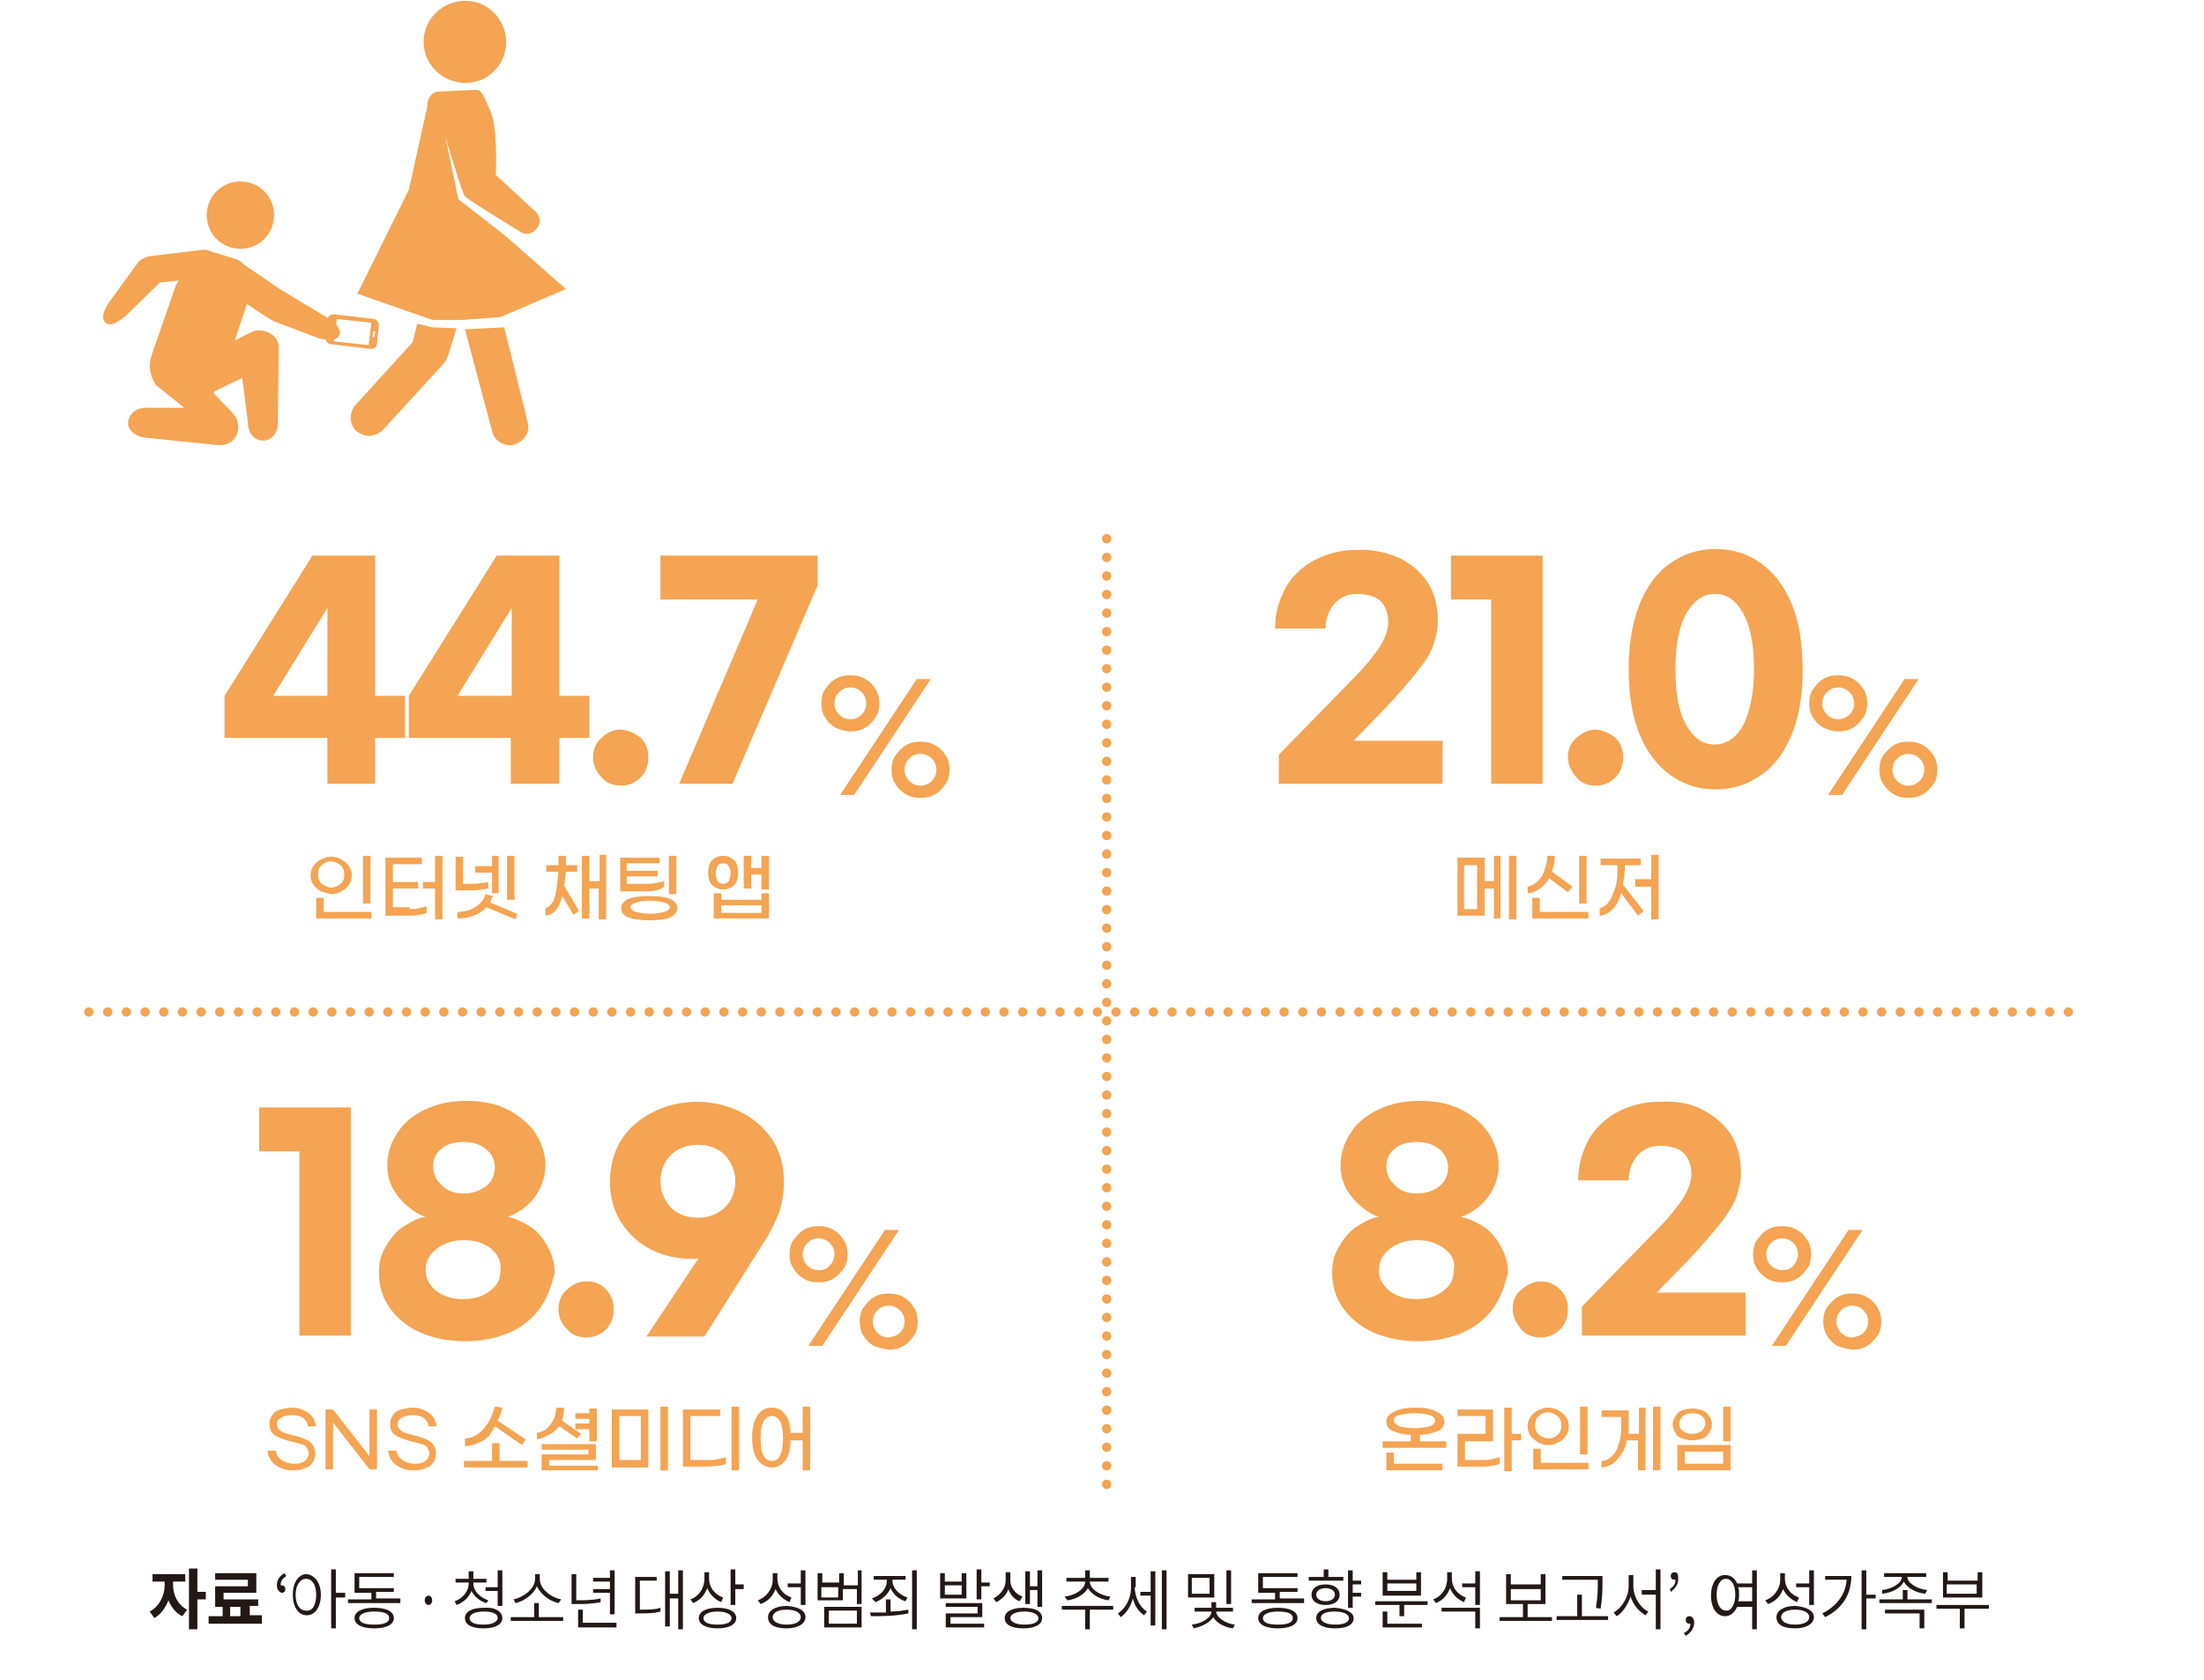 <?xml version="1.0" encoding="utf-8"?>
<!-- Generator: Adobe Illustrator 27.5.0, SVG Export Plug-In . SVG Version: 6.00 Build 0)  -->
<svg version="1.1" id="레이어_1" xmlns="http://www.w3.org/2000/svg" xmlns:xlink="http://www.w3.org/1999/xlink" x="0px"
	 y="0px" width="235.6px" height="179.6px" viewBox="0 0 235.6 179.6" style="enable-background:new 0 0 235.6 179.6;"
	 xml:space="preserve">
<style type="text/css">
	.st0{fill:#231815;}
	.st1{fill:#F4A452;}
	.st2{fill:none;stroke:#F4A452;stroke-linecap:round;stroke-linejoin:round;stroke-dasharray:0,1.982;}
	.st3{fill:none;stroke:#F4A452;stroke-linecap:round;stroke-linejoin:round;}
	.st4{fill:none;stroke:#F4A452;stroke-linecap:round;stroke-linejoin:round;stroke-dasharray:0,1.996;}
	.st5{clip-path:url(#SVGID_00000020399225033794137110000017646115478781331584_);fill:#F4A452;}
</style>
<g>
	<g>
		<path class="st0" d="M18.5,169.5c0,1,0.5,2.1,1.5,2.6l-0.5,0.7c-0.7-0.3-1.2-1-1.5-1.7c-0.3,0.8-0.8,1.5-1.5,1.9l-0.5-0.7
			c1-0.5,1.6-1.7,1.6-2.8v-0.4h-1.3v-0.8h3.5v0.8h-1.3V169.5z M22,171h-0.9v3.2h-0.9v-6.5h0.9v2.5H22V171z"/>
		<path class="st0" d="M28,172.8v0.8h-5.7v-0.8h1.5v-1h-0.8v-2.2h3.5v-0.7h-3.5v-0.7h4.4v2.1h-3.5v0.7h3.7v0.7h-0.9v1H28z
			 M24.6,172.8h1.1v-1h-1.1V172.8z"/>
	</g>
	<g>
		<path class="st0" d="M29.6,169.5c0-0.6,0.3-1,0.8-1.3l0.2,0.3c-0.4,0.3-0.6,0.5-0.6,1c0,0,0,0,0.1,0c0.2,0,0.4,0.1,0.4,0.4
			s-0.2,0.4-0.4,0.4C29.8,170.2,29.6,169.9,29.6,169.5z"/>
		<path class="st0" d="M34.3,170.5c0,1.3-0.6,2.2-1.5,2.2c-0.9,0-1.5-0.9-1.5-2.2c0-1.3,0.6-2.2,1.5-2.2
			C33.6,168.4,34.3,169.2,34.3,170.5z M33.8,170.5c0-1-0.4-1.7-1.1-1.7c-0.6,0-1.1,0.7-1.1,1.7c0,1,0.4,1.7,1.1,1.7
			C33.4,172.3,33.8,171.6,33.8,170.5z M36.9,170.8h-1v3.3h-0.5v-6.3h0.5v2.5h1V170.8z"/>
		<path class="st0" d="M42.8,171v0.4h-5.6V171h2.5v-0.7h-1.8v-2.1h4.2v0.4h-3.7v1.2h3.7v0.4h-1.9v0.7H42.8z M42.1,173
			c0,0.7-0.8,1.1-2.1,1.1s-2.1-0.4-2.1-1.1c0-0.7,0.8-1.1,2.1-1.1S42.1,172.3,42.1,173z M41.6,173c0-0.5-0.6-0.7-1.6-0.7
			c-1,0-1.6,0.3-1.6,0.7c0,0.5,0.6,0.7,1.6,0.7C41,173.7,41.6,173.5,41.6,173z"/>
		<path class="st0" d="M45.4,171.1c0-0.3,0.2-0.5,0.4-0.5s0.4,0.2,0.4,0.5c0,0.3-0.2,0.5-0.4,0.5S45.4,171.4,45.4,171.1z"/>
		<path class="st0" d="M52,171.4c-0.7-0.2-1.3-0.7-1.6-1.3c-0.3,0.7-0.8,1.2-1.6,1.5l-0.2-0.4c0.9-0.3,1.5-1.1,1.5-1.9v-0.1h-1.4
			v-0.4h1.4v-0.8h0.5v0.8h1.4v0.4h-1.4v0.1c0,0.8,0.7,1.5,1.6,1.8L52,171.4z M53.7,173c0,0.7-0.8,1.1-2,1.1c-1.3,0-2-0.4-2-1.1
			s0.8-1.1,2-1.1C52.9,171.8,53.7,172.3,53.7,173z M53.2,173c0-0.5-0.6-0.7-1.5-0.7c-0.9,0-1.5,0.3-1.5,0.7c0,0.5,0.6,0.7,1.5,0.7
			C52.6,173.7,53.2,173.4,53.2,173z M53.2,169.7v-1.8h0.5v3.8h-0.5v-1.6h-1.3v-0.4H53.2z"/>
		<path class="st0" d="M60.2,172.9v0.4h-5.6v-0.4h2.5v-1.5h0.5v1.5H60.2z M59.7,171.4c-0.9-0.2-1.9-0.9-2.3-1.8
			c-0.4,0.9-1.4,1.6-2.3,1.8l-0.2-0.4c1-0.2,2.3-1.1,2.3-2.2v-0.5h0.5v0.5c0,1.1,1.2,2,2.3,2.2L59.7,171.4z"/>
		<path class="st0" d="M64.2,171.3c-1,0.2-1.8,0.2-2.7,0.2h-0.4v-3.2h0.5v2.8c0.9,0,1.7,0,2.6-0.2L64.2,171.3z M65.9,173.6v0.4h-4.1
			v-1.9h0.5v1.4H65.9z M65.2,170.3h-1.8v-0.4h1.8v-0.8h-1.8v-0.4h1.8v-0.8h0.5v4.7h-0.5V170.3z"/>
		<path class="st0" d="M68.5,172.1c0.9,0,1.5,0,2.1-0.2l0,0.4c-0.7,0.2-1.3,0.2-2.3,0.2h-0.4v-3.9h2.3v0.4h-1.8V172.1z M73,167.9
			v6.3h-0.5v-3.3h-0.9v3h-0.5V168h0.5v2.4h0.9v-2.5H73z"/>
		<path class="st0" d="M77.1,171.3c-0.7-0.3-1.2-0.8-1.5-1.5c-0.3,0.8-0.8,1.3-1.5,1.6l-0.3-0.4c0.9-0.3,1.5-1.2,1.5-2.2v-0.7h0.5
			v0.7c0,0.9,0.6,1.7,1.5,2L77.1,171.3z M78.7,173c0,0.7-0.8,1.1-2,1.1s-2-0.4-2-1.1c0-0.7,0.8-1.1,2-1.1S78.7,172.3,78.7,173z
			 M78.2,173c0-0.4-0.6-0.7-1.5-0.7c-0.9,0-1.5,0.3-1.5,0.7c0,0.5,0.6,0.7,1.5,0.7C77.6,173.7,78.2,173.5,78.2,173z M79.5,169.5v0.4
			h-0.9v1.7h-0.5v-3.8h0.5v1.6H79.5z"/>
		<path class="st0" d="M84.4,171.3c-0.7-0.3-1.2-0.8-1.5-1.4c-0.3,0.8-0.8,1.3-1.6,1.6l-0.3-0.4c0.9-0.3,1.6-1.2,1.6-2.2v-0.7h0.5
			v0.6c0,0.9,0.6,1.7,1.5,2L84.4,171.3z M86.1,172.9c0,0.7-0.8,1.2-2,1.2c-1.3,0-2-0.4-2-1.2c0-0.7,0.8-1.2,2-1.2
			C85.4,171.8,86.1,172.2,86.1,172.9z M85.6,172.9c0-0.5-0.6-0.8-1.5-0.8c-0.9,0-1.5,0.3-1.5,0.8c0,0.5,0.6,0.8,1.5,0.8
			C85,173.7,85.6,173.4,85.6,172.9z M85.6,169.7h-1.4v-0.4h1.4v-1.4h0.5v3.7h-0.5V169.7z"/>
		<path class="st0" d="M92.1,167.9v3.6h-0.5v-1.6h-1.5v1.2h-2.7v-2.9h0.5v1h1.8v-1h0.5v1.3h1.5v-1.6H92.1z M89.6,169.7h-1.8v1.1h1.8
			V169.7z M88.1,171.8h4v2.2h-4V171.8z M88.6,173.6h3v-1.4h-3V173.6z"/>
		<path class="st0" d="M95.3,172.3c0.6,0,1.2-0.1,1.8-0.2l0,0.4c-1.4,0.3-2.9,0.3-4,0.3l-0.1-0.4c0.5,0,1.1,0,1.7,0V171h0.5V172.3z
			 M93.2,170.9c0.9-0.3,1.6-1,1.6-1.9v-0.1h-1.4v-0.4h3.4v0.4h-1.4v0.1c0,0.8,0.7,1.5,1.6,1.8l-0.2,0.4c-0.7-0.2-1.3-0.7-1.6-1.4
			c-0.3,0.7-0.9,1.2-1.6,1.5L93.2,170.9z M98,167.9v6.3h-0.5v-6.3H98z"/>
		<path class="st0" d="M103.3,170.9h-2.8v-2.7h0.5v0.9h1.8v-0.9h0.5V170.9z M102.8,169.5h-1.8v1h1.8V169.5z M101.6,173.6h3.6v0.4
			h-4.1v-1.5h3.4v-0.7h-3.4v-0.4h3.9v1.5h-3.4V173.6z M105.8,169.2v0.4h-0.9v1.4h-0.5v-3.2h0.5v1.4H105.8z"/>
		<path class="st0" d="M109,171.2c-0.6-0.2-1-0.7-1.2-1.3c-0.2,0.6-0.7,1.1-1.3,1.4l-0.3-0.4c0.8-0.4,1.3-1.2,1.3-1.9v-0.9h0.5v0.9
			c0,0.7,0.5,1.4,1.3,1.7L109,171.2z M111.4,173c0,0.7-0.8,1.1-2,1.1c-1.3,0-2-0.4-2-1.1c0-0.7,0.8-1.1,2-1.1
			C110.7,171.9,111.4,172.3,111.4,173z M111,173c0-0.4-0.6-0.7-1.5-0.7s-1.5,0.3-1.5,0.7s0.6,0.7,1.5,0.7S111,173.5,111,173z
			 M110.1,171.5h-0.5V168h0.5v1.6h0.8v-1.7h0.5v3.9h-0.5V170h-0.8V171.5z"/>
		<path class="st0" d="M119,172.1h-2.5v2.1h-0.5v-2.1h-2.5v-0.4h5.5V172.1z M113.8,170.7c1.1-0.1,2.2-0.8,2.2-1.6v0h-2v-0.4h2v-0.8
			h0.5v0.8h2v0.4h-2v0c0,0.8,1.1,1.5,2.2,1.6l-0.2,0.4c-0.9-0.1-1.8-0.6-2.2-1.3c-0.4,0.7-1.3,1.2-2.2,1.3L113.8,170.7z"/>
		<path class="st0" d="M121.3,169.7c0,1,0.5,2.1,1.3,2.6l-0.3,0.4c-0.6-0.4-1-1-1.2-1.8c-0.2,0.8-0.7,1.6-1.3,2l-0.3-0.4
			c0.8-0.5,1.4-1.6,1.4-2.7v-1.2h0.5V169.7z M123,168h0.5v5.8H123v-3.2h-1.1v-0.4h1.1V168z M124.7,167.9v6.3h-0.5v-6.3H124.7z"/>
		<path class="st0" d="M129.8,170.8h-2.8v-2.5h2.8V170.8z M130,172.3c0,0.6,1,1.3,2,1.4l-0.2,0.4c-0.9-0.1-1.8-0.6-2.1-1.2
			c-0.4,0.6-1.2,1-2.1,1.2l-0.2-0.4c1-0.1,2.1-0.7,2.1-1.4v0h-1.8v-0.4h1.8v-0.6h0.5v0.6h1.8v0.4L130,172.3L130,172.3z M129.3,168.7
			h-1.9v1.7h1.9V168.7z M131.6,171.5h-0.5v-3.6h0.5V171.5z"/>
		<path class="st0" d="M139.4,171v0.4h-5.6V171h2.5v-0.7h-1.8v-2.1h4.2v0.4H135v1.2h3.7v0.4h-1.9v0.7H139.4z M138.7,173
			c0,0.7-0.8,1.1-2.1,1.1s-2.1-0.4-2.1-1.1c0-0.7,0.8-1.1,2.1-1.1S138.7,172.3,138.7,173z M138.2,173c0-0.5-0.6-0.7-1.6-0.7
			c-1,0-1.6,0.3-1.6,0.7c0,0.5,0.6,0.7,1.6,0.7C137.6,173.7,138.2,173.5,138.2,173z"/>
		<path class="st0" d="M143.5,169h-3.6v-0.4h1.6v-0.8h0.5v0.8h1.6V169z M141.7,171.6c-0.9,0-1.5-0.4-1.5-1.1s0.6-1.1,1.5-1.1
			s1.5,0.4,1.5,1.1S142.6,171.6,141.7,171.6z M141.7,171.2c0.6,0,1-0.3,1-0.7c0-0.4-0.4-0.7-1-0.7c-0.6,0-1,0.3-1,0.7
			C140.7,170.9,141.1,171.2,141.7,171.2z M144.7,173c0,0.7-0.7,1.1-2,1.1c-1.2,0-2-0.4-2-1.1c0-0.7,0.8-1.1,2-1.1
			C143.9,172,144.7,172.4,144.7,173z M144.2,173c0-0.4-0.6-0.7-1.5-0.7c-0.9,0-1.5,0.2-1.5,0.7c0,0.4,0.6,0.7,1.5,0.7
			C143.6,173.7,144.2,173.5,144.2,173z M144.6,169.4v0.9h0.9v0.4h-0.9v1.2h-0.5v-4h0.5v1.1h0.9v0.4H144.6z"/>
		<path class="st0" d="M152.6,171.2v0.4h-2.5v1.2h-0.5v-1.2h-2.6v-0.4H152.6z M148.3,173.6h3.7v0.4h-4.2v-1.7h0.5V173.6z
			 M151.9,170.6h-4.1v-2.5h0.5v0.8h3.1v-0.8h0.5V170.6z M151.4,169.3h-3.1v0.8h3.1V169.3z"/>
		<path class="st0" d="M156.5,171.3c-0.7-0.3-1.2-0.8-1.5-1.5c-0.3,0.8-0.8,1.3-1.5,1.6l-0.3-0.4c0.9-0.3,1.5-1.2,1.5-2.2v-0.7h0.5
			v0.7c0,0.9,0.6,1.7,1.5,2L156.5,171.3z M154.1,171.9h4.1v2.2h-0.5v-1.8h-3.6V171.9z M158.2,167.9v3.7h-0.5v-1.9h-1.4v-0.4h1.4
			v-1.3H158.2z"/>
		<path class="st0" d="M165.9,172.9v0.4h-5.6v-0.4h2.5v-1.4H161v-3.2h0.5v1.1h3.2v-1.1h0.5v3.2h-1.9v1.4H165.9z M161.5,171.1h3.2
			v-1.2h-3.2V171.1z"/>
		<path class="st0" d="M171.9,172.8v0.4h-5.5v-0.4h2.2v-2.3h0.5v2.3H171.9z M170.7,168.9H167v-0.4h4.3v0.6c0,0.8,0,1.6-0.2,2.9
			l-0.5-0.1c0.2-1.2,0.2-2.1,0.2-2.8V168.9z"/>
		<path class="st0" d="M174.6,169.6c0,1.1,0.7,2.3,1.6,2.7l-0.3,0.4c-0.7-0.4-1.3-1.1-1.6-2c-0.3,0.9-0.9,1.8-1.5,2.1l-0.3-0.4
			c0.9-0.5,1.6-1.7,1.6-2.8v-1.2h0.5V169.6z M177.5,167.9v6.3H177v-3.7h-1.5V170h1.5v-2.2H177.5z"/>
		<path class="st0" d="M178.5,169.9c0.4-0.3,0.6-0.5,0.6-1c0,0,0,0-0.1,0c-0.2,0-0.4-0.1-0.4-0.4c0-0.3,0.2-0.4,0.4-0.4
			c0.3,0,0.4,0.2,0.4,0.7c0,0.6-0.3,1-0.8,1.4L178.5,169.9z"/>
		<path class="st0" d="M180,174.6c0.4-0.2,0.7-0.5,0.7-1c0,0-0.1,0-0.1,0c-0.2,0-0.4-0.1-0.4-0.4c0-0.3,0.2-0.4,0.4-0.4
			c0.3,0,0.5,0.3,0.5,0.7c0,0.6-0.4,1.1-0.9,1.4L180,174.6z"/>
		<path class="st0" d="M187.8,167.9v6.3h-0.5v-2.4h-1.6c-0.3,0.6-0.7,1-1.3,1c-0.9,0-1.5-0.9-1.5-2.2c0-1.3,0.6-2.2,1.5-2.2
			c0.6,0,1,0.3,1.3,0.9h1.6v-1.4H187.8z M185.5,170.5c0-1-0.4-1.7-1-1.7c-0.6,0-1,0.7-1,1.7c0,1,0.4,1.7,1,1.7
			C185,172.3,185.5,171.6,185.5,170.5z M187.3,171.3v-1.6h-1.5c0.1,0.2,0.1,0.5,0.1,0.8c0,0.3,0,0.5-0.1,0.7H187.3z"/>
		<path class="st0" d="M192.1,171.3c-0.7-0.3-1.2-0.8-1.5-1.4c-0.3,0.8-0.8,1.3-1.6,1.6l-0.3-0.4c0.9-0.3,1.6-1.2,1.6-2.2v-0.7h0.5
			v0.6c0,0.9,0.6,1.7,1.5,2L192.1,171.3z M193.9,172.9c0,0.7-0.8,1.2-2,1.2c-1.3,0-2-0.4-2-1.2c0-0.7,0.8-1.2,2-1.2
			C193.1,171.8,193.9,172.2,193.9,172.9z M193.4,172.9c0-0.5-0.6-0.8-1.5-0.8c-0.9,0-1.5,0.3-1.5,0.8c0,0.5,0.6,0.8,1.5,0.8
			C192.8,173.7,193.4,173.4,193.4,172.9z M193.3,169.7H192v-0.4h1.4v-1.4h0.5v3.7h-0.5V169.7z"/>
		<path class="st0" d="M197.9,168.5c0,1.8-0.8,3.4-2.8,4.4l-0.3-0.4c1.6-0.8,2.5-2.1,2.6-3.6h-2.3v-0.4H197.9z M200.5,170.9h-1v3.3
			H199v-6.3h0.5v2.6h1V170.9z"/>
		<path class="st0" d="M206.5,171v0.4h-5.6V171h2.5v-1h0.5v1H206.5z M201.2,170c1-0.1,2.1-0.7,2.1-1.4h-1.9v-0.4h4.5v0.4h-2
			c0,0.7,1.1,1.3,2.1,1.4l-0.2,0.4c-1-0.1-1.9-0.6-2.3-1.3c-0.3,0.7-1.3,1.2-2.3,1.3L201.2,170z M201.5,172.1h4.2v2h-0.5v-1.6h-3.7
			V172.1z"/>
		<path class="st0" d="M212.5,172H210v2.1h-0.5V172H207v-0.4h5.6V172z M211.8,170.8h-4.1v-2.7h0.5v0.9h3.2v-0.9h0.5V170.8z
			 M211.3,169.4h-3.2v1h3.2V169.4z"/>
	</g>
	<g>
		<path class="st1" d="M35,78.9h-11v-4.5l9.4-15h6.7v15h3.2v4.5h-3.2v4.9H35V78.9z M35,74.4V65l-5.8,9.4H35z"/>
		<path class="st1" d="M54.7,78.9h-11v-4.5l9.4-15h6.7v15h3.2v4.5h-3.2v4.9h-5.2V78.9z M54.7,74.4V65l-5.8,9.4H54.7z"/>
		<path class="st1" d="M68.5,78.9c0.6,0.6,0.8,1.3,0.8,2.1c0,0.9-0.3,1.6-0.8,2.1c-0.6,0.6-1.3,0.9-2.1,0.9c-0.9,0-1.6-0.3-2.1-0.9
			c-0.6-0.6-0.9-1.3-0.9-2.1c0-0.9,0.3-1.6,0.9-2.1c0.6-0.6,1.3-0.9,2.1-0.9C67.2,78.1,67.9,78.4,68.5,78.9z"/>
		<path class="st1" d="M87.4,62.6l-9.1,21.2h-5.7L81,64.1H70.6v-4.7h16.8V62.6z"/>
	</g>
	<g>
		<path class="st1" d="M89.3,77.8c-0.5-0.3-0.8-0.6-1.1-1.1c-0.3-0.4-0.4-1-0.4-1.5s0.1-1.1,0.4-1.5c0.3-0.4,0.6-0.8,1.1-1.1
			c0.5-0.3,1-0.4,1.6-0.4c0.6,0,1.1,0.1,1.6,0.4c0.5,0.3,0.8,0.6,1.1,1.1s0.4,1,0.4,1.5s-0.1,1.1-0.4,1.5s-0.6,0.8-1.1,1.1
			c-0.5,0.3-1,0.4-1.6,0.4C90.3,78.2,89.8,78,89.3,77.8z M92.1,76.4c0.3-0.3,0.5-0.7,0.5-1.2s-0.2-0.9-0.5-1.2
			c-0.3-0.3-0.7-0.5-1.2-0.5c-0.5,0-0.9,0.2-1.2,0.5c-0.3,0.3-0.5,0.7-0.5,1.2s0.2,0.9,0.5,1.2c0.3,0.3,0.7,0.5,1.2,0.5
			C91.4,76.9,91.8,76.7,92.1,76.4z M98,72.6h1.5L91.3,85h-1.5L98,72.6z M96.8,84.9c-0.5-0.3-0.8-0.6-1.1-1.1c-0.3-0.4-0.4-1-0.4-1.5
			s0.1-1.1,0.4-1.5c0.3-0.4,0.6-0.8,1.1-1.1c0.5-0.3,1-0.4,1.6-0.4c0.6,0,1.1,0.1,1.6,0.4c0.5,0.3,0.8,0.6,1.1,1.1
			c0.3,0.4,0.4,1,0.4,1.5s-0.1,1.1-0.4,1.5c-0.3,0.4-0.6,0.8-1.1,1.1c-0.5,0.3-1,0.4-1.6,0.4C97.8,85.3,97.3,85.2,96.8,84.9z
			 M99.6,83.5c0.3-0.3,0.5-0.7,0.5-1.2s-0.2-0.9-0.5-1.2c-0.3-0.3-0.7-0.5-1.2-0.5c-0.5,0-0.9,0.2-1.2,0.5c-0.3,0.3-0.5,0.7-0.5,1.2
			s0.2,0.9,0.5,1.2c0.3,0.3,0.7,0.5,1.2,0.5C98.9,84,99.3,83.8,99.6,83.5z"/>
	</g>
	<g>
		<path class="st1" d="M149.7,59.7c1.3,0.7,2.3,1.6,3,2.7c0.7,1.2,1,2.5,1,4c0,0.9-0.2,1.7-0.5,2.6s-0.9,1.8-1.7,2.8
			s-1.9,2.3-3.3,3.8l-3.5,3.6h9.5v4.6h-17.5v-3.1l8-8.2c1.4-1.4,2.3-2.6,2.9-3.5c0.5-0.9,0.8-1.7,0.8-2.5c0-0.9-0.3-1.7-0.8-2.2
			c-0.5-0.5-1.4-0.8-2.5-0.8c-1.1,0-1.9,0.4-2.5,1.1c-0.6,0.7-0.9,1.6-0.9,2.6h-5.4c0-1.6,0.4-3,1.1-4.3s1.8-2.3,3.1-3
			c1.3-0.7,2.8-1.1,4.5-1.1C146.8,58.7,148.3,59.1,149.7,59.7z"/>
		<path class="st1" d="M164.8,83.8h-5.4V64.1h-4.3v-4.7h9.8V83.8z"/>
		<path class="st1" d="M172.7,78.9c0.6,0.6,0.8,1.3,0.8,2.1c0,0.9-0.3,1.6-0.8,2.1c-0.6,0.6-1.3,0.9-2.1,0.9c-0.9,0-1.6-0.3-2.1-0.9
			s-0.9-1.3-0.9-2.1c0-0.9,0.3-1.6,0.9-2.1s1.3-0.9,2.1-0.9C171.4,78.1,172.1,78.4,172.7,78.9z"/>
		<path class="st1" d="M188.2,60.2c1.4,1,2.5,2.4,3.3,4.3c0.8,1.9,1.2,4.3,1.2,7.1c0,2.8-0.4,5.1-1.2,7s-1.9,3.4-3.3,4.3
			c-1.4,1-3,1.5-4.8,1.5s-3.4-0.5-4.8-1.5s-2.5-2.4-3.3-4.3s-1.2-4.3-1.2-7c0-2.8,0.4-5.1,1.2-7.1c0.8-1.9,1.9-3.4,3.3-4.3
			c1.4-1,3-1.5,4.8-1.5S186.8,59.2,188.2,60.2z M180.3,65.5c-0.8,1.4-1.2,3.4-1.2,6.1c0,2.7,0.4,4.7,1.2,6c0.8,1.4,1.8,2,3,2
			s2.3-0.7,3-2s1.2-3.4,1.2-6c0-2.7-0.4-4.7-1.2-6.1s-1.8-2-3-2S181.1,64.2,180.3,65.5z"/>
	</g>
	<g>
		<path class="st1" d="M194.9,77.8c-0.5-0.3-0.8-0.6-1.1-1.1c-0.3-0.4-0.4-1-0.4-1.5s0.1-1.1,0.4-1.5c0.3-0.4,0.6-0.8,1.1-1.1
			c0.5-0.3,1-0.4,1.6-0.4s1.1,0.1,1.6,0.4c0.5,0.3,0.8,0.6,1.1,1.1c0.3,0.4,0.4,1,0.4,1.5s-0.1,1.1-0.4,1.5
			c-0.3,0.4-0.6,0.8-1.1,1.1c-0.5,0.3-1,0.4-1.6,0.4S195.4,78,194.9,77.8z M197.7,76.4c0.3-0.3,0.5-0.7,0.5-1.2s-0.2-0.9-0.5-1.2
			c-0.3-0.3-0.7-0.5-1.2-0.5s-0.9,0.2-1.2,0.5c-0.3,0.3-0.5,0.7-0.5,1.2s0.2,0.9,0.5,1.2c0.3,0.3,0.7,0.5,1.2,0.5
			S197.4,76.7,197.7,76.4z M203.6,72.6h1.5L196.9,85h-1.5L203.6,72.6z M202.4,84.9c-0.5-0.3-0.8-0.6-1.1-1.1c-0.3-0.4-0.4-1-0.4-1.5
			s0.1-1.1,0.4-1.5c0.3-0.4,0.6-0.8,1.1-1.1c0.5-0.3,1-0.4,1.6-0.4c0.6,0,1.1,0.1,1.6,0.4c0.5,0.3,0.8,0.6,1.1,1.1s0.4,1,0.4,1.5
			s-0.1,1.1-0.4,1.5s-0.6,0.8-1.1,1.1c-0.5,0.3-1,0.4-1.6,0.4C203.4,85.3,202.9,85.2,202.4,84.9z M205.2,83.5
			c0.3-0.3,0.5-0.7,0.5-1.2s-0.2-0.9-0.5-1.2c-0.3-0.3-0.7-0.5-1.2-0.5c-0.5,0-0.9,0.2-1.2,0.5c-0.3,0.3-0.5,0.7-0.5,1.2
			s0.2,0.9,0.5,1.2c0.3,0.3,0.7,0.5,1.2,0.5C204.5,84,204.9,83.8,205.2,83.5z"/>
	</g>
	<g>
		<path class="st1" d="M159.6,139.9c-0.8,1.1-1.9,2-3.3,2.6c-1.4,0.6-3,0.9-4.7,0.9s-3.3-0.3-4.7-0.9c-1.4-0.6-2.5-1.5-3.3-2.6
			s-1.2-2.4-1.2-3.8c0-1.1,0.2-2,0.8-2.9c0.5-0.9,1.1-1.6,1.9-2.1c0.8-0.5,1.5-0.9,2.3-1c-0.7-0.2-1.3-0.6-1.9-1.1
			c-0.6-0.5-1.2-1.2-1.6-1.9c-0.4-0.8-0.6-1.6-0.6-2.5c0-1.3,0.4-2.5,1.1-3.5c0.7-1.1,1.7-1.9,3-2.5s2.7-0.9,4.4-0.9
			s3.1,0.3,4.3,0.9c1.3,0.6,2.3,1.5,3,2.5c0.7,1.1,1.1,2.2,1.1,3.5c0,0.9-0.2,1.7-0.6,2.5c-0.4,0.8-0.9,1.4-1.5,1.9
			c-0.6,0.5-1.3,0.9-1.9,1.1c0.8,0.2,1.5,0.5,2.3,1c0.8,0.5,1.4,1.2,1.9,2.1c0.5,0.9,0.8,1.8,0.8,2.9
			C160.8,137.6,160.4,138.8,159.6,139.9z M154.4,133.5c-0.8-0.6-1.7-0.9-2.9-0.9s-2.1,0.3-2.9,0.9c-0.8,0.6-1.2,1.4-1.2,2.3
			c0,0.9,0.4,1.6,1.1,2.2c0.8,0.6,1.7,0.9,2.9,0.9s2.2-0.3,2.9-0.9c0.8-0.6,1.1-1.3,1.1-2.2C155.6,134.9,155.2,134.1,154.4,133.5z
			 M153.9,122.9c-0.6-0.5-1.4-0.8-2.4-0.8s-1.8,0.2-2.4,0.7c-0.6,0.5-0.9,1.1-0.9,1.9c0,0.8,0.3,1.5,1,2.1c0.6,0.6,1.4,0.8,2.3,0.8
			c1,0,1.8-0.3,2.4-0.8c0.6-0.5,0.9-1.2,0.9-2C154.8,124.1,154.5,123.4,153.9,122.9z"/>
		<path class="st1" d="M166.8,137.9c0.6,0.6,0.8,1.3,0.8,2.1c0,0.9-0.3,1.6-0.8,2.1c-0.6,0.6-1.3,0.9-2.1,0.9
			c-0.9,0-1.6-0.3-2.1-0.9s-0.9-1.3-0.9-2.1c0-0.9,0.3-1.6,0.9-2.1s1.3-0.9,2.1-0.9C165.5,137,166.2,137.3,166.8,137.9z"/>
		<path class="st1" d="M182.1,118.7c1.3,0.7,2.3,1.6,3,2.7c0.7,1.2,1,2.5,1,4c0,0.9-0.2,1.7-0.5,2.6c-0.3,0.8-0.9,1.8-1.7,2.8
			s-1.9,2.3-3.3,3.8l-3.5,3.6h9.5v4.6h-17.5v-3.1l8-8.2c1.4-1.4,2.3-2.6,2.9-3.5c0.5-0.9,0.8-1.7,0.8-2.5c0-0.9-0.3-1.7-0.8-2.2
			c-0.5-0.5-1.4-0.8-2.5-0.8c-1.1,0-1.9,0.4-2.5,1.1c-0.6,0.7-0.9,1.6-0.9,2.6h-5.4c0-1.6,0.4-3,1.1-4.3s1.8-2.3,3.1-3
			c1.3-0.7,2.8-1.1,4.5-1.1C179.3,117.7,180.8,118,182.1,118.7z"/>
	</g>
	<g>
		<path class="st1" d="M188.9,136.7c-0.5-0.3-0.8-0.6-1.1-1.1c-0.3-0.4-0.4-1-0.4-1.5s0.1-1.1,0.4-1.5c0.3-0.4,0.6-0.8,1.1-1.1
			c0.5-0.3,1-0.4,1.6-0.4s1.1,0.1,1.6,0.4c0.5,0.3,0.8,0.6,1.1,1.1c0.3,0.4,0.4,1,0.4,1.5s-0.1,1.1-0.4,1.5
			c-0.3,0.4-0.6,0.8-1.1,1.1c-0.5,0.3-1,0.4-1.6,0.4S189.4,137,188.9,136.7z M191.7,135.3c0.3-0.3,0.5-0.7,0.5-1.2s-0.2-0.9-0.5-1.2
			c-0.3-0.3-0.7-0.5-1.2-0.5s-0.9,0.2-1.2,0.5c-0.3,0.3-0.5,0.7-0.5,1.2s0.2,0.9,0.5,1.2c0.3,0.3,0.7,0.5,1.2,0.5
			S191.4,135.7,191.7,135.3z M197.6,131.5h1.5l-8.2,12.4h-1.5L197.6,131.5z M196.4,143.9c-0.5-0.3-0.8-0.6-1.1-1.1s-0.4-1-0.4-1.5
			s0.1-1.1,0.4-1.5s0.6-0.8,1.1-1.1c0.5-0.3,1-0.4,1.6-0.4c0.6,0,1.1,0.1,1.6,0.4c0.5,0.3,0.8,0.6,1.1,1.1s0.4,1,0.4,1.5
			s-0.1,1.1-0.4,1.5s-0.6,0.8-1.1,1.1c-0.5,0.3-1,0.4-1.6,0.4C197.4,144.2,196.9,144.1,196.4,143.9z M199.2,142.5
			c0.3-0.3,0.5-0.7,0.5-1.2s-0.2-0.9-0.5-1.2c-0.3-0.3-0.7-0.5-1.2-0.5c-0.5,0-0.9,0.2-1.2,0.5c-0.3,0.3-0.5,0.7-0.5,1.2
			s0.2,0.9,0.5,1.2c0.3,0.3,0.7,0.5,1.2,0.5C198.5,142.9,198.9,142.8,199.2,142.5z"/>
	</g>
	<g>
		<path class="st1" d="M37.4,142.8H32v-19.7h-4.3v-4.7h9.8V142.8z"/>
		<path class="st1" d="M57.7,139.9c-0.8,1.1-1.9,2-3.3,2.6c-1.4,0.6-3,0.9-4.7,0.9c-1.7,0-3.3-0.3-4.7-0.9c-1.4-0.6-2.5-1.5-3.3-2.6
			c-0.8-1.1-1.2-2.4-1.2-3.8c0-1.1,0.2-2,0.8-2.9c0.5-0.9,1.1-1.6,1.9-2.1c0.8-0.5,1.5-0.9,2.3-1c-0.7-0.2-1.3-0.6-1.9-1.1
			c-0.6-0.5-1.2-1.2-1.6-1.9c-0.4-0.8-0.6-1.6-0.6-2.5c0-1.3,0.4-2.5,1.1-3.5c0.7-1.1,1.7-1.9,3-2.5s2.7-0.9,4.4-0.9
			c1.6,0,3.1,0.3,4.3,0.9s2.3,1.5,3,2.5c0.7,1.1,1.1,2.2,1.1,3.5c0,0.9-0.2,1.7-0.6,2.5c-0.4,0.8-0.9,1.4-1.5,1.9
			c-0.6,0.5-1.3,0.9-1.9,1.1c0.8,0.2,1.5,0.5,2.3,1c0.8,0.5,1.4,1.2,1.9,2.1c0.5,0.9,0.8,1.8,0.8,2.9
			C58.9,137.6,58.5,138.8,57.7,139.9z M52.5,133.5c-0.8-0.6-1.7-0.9-2.9-0.9c-1.2,0-2.1,0.3-2.9,0.9c-0.8,0.6-1.2,1.4-1.2,2.3
			c0,0.9,0.4,1.6,1.1,2.2c0.8,0.6,1.7,0.9,2.9,0.9c1.2,0,2.2-0.3,2.9-0.9c0.8-0.6,1.1-1.3,1.1-2.2C53.6,134.9,53.2,134.1,52.5,133.5
			z M52,122.9c-0.6-0.5-1.4-0.8-2.4-0.8s-1.8,0.2-2.4,0.7c-0.6,0.5-0.9,1.1-0.9,1.9c0,0.8,0.3,1.5,1,2.1c0.6,0.6,1.4,0.8,2.3,0.8
			c1,0,1.7-0.3,2.4-0.8c0.6-0.5,0.9-1.2,0.9-2C52.9,124.1,52.6,123.4,52,122.9z"/>
		<path class="st1" d="M64.8,137.9c0.6,0.6,0.8,1.3,0.8,2.1c0,0.9-0.3,1.6-0.8,2.1c-0.6,0.6-1.3,0.9-2.1,0.9c-0.9,0-1.6-0.3-2.1-0.9
			c-0.6-0.6-0.9-1.3-0.9-2.1c0-0.9,0.3-1.6,0.9-2.1c0.6-0.6,1.3-0.9,2.1-0.9C63.6,137,64.3,137.3,64.8,137.9z"/>
		<path class="st1" d="M74.7,134.5c-0.2,0.1-0.4,0.1-0.7,0.1c-1.6,0-3-0.3-4.4-1s-2.4-1.7-3.2-2.9c-0.8-1.3-1.2-2.7-1.2-4.3
			c0-1.7,0.4-3.2,1.2-4.5c0.8-1.3,2-2.3,3.4-3c1.4-0.7,3-1.1,4.7-1.1c1.7,0,3.3,0.4,4.7,1.1c1.4,0.7,2.5,1.7,3.4,3
			c0.8,1.3,1.2,2.8,1.2,4.5c0,1.1-0.2,2.2-0.5,3.2c-0.4,1-0.9,2.1-1.7,3.3l-6.3,10h-6.2L74.7,134.5z M77.5,129.1
			c0.7-0.7,1.1-1.7,1.1-2.8s-0.4-2-1.1-2.8c-0.7-0.7-1.7-1.1-2.9-1.1c-1.2,0-2.2,0.4-2.9,1.1c-0.7,0.7-1.1,1.7-1.1,2.8
			s0.4,2,1.1,2.8c0.7,0.7,1.7,1.1,2.9,1.1C75.8,130.2,76.7,129.8,77.5,129.1z"/>
	</g>
	<g>
		<path class="st1" d="M85.9,136.7c-0.5-0.3-0.8-0.6-1.1-1.1c-0.3-0.4-0.4-1-0.4-1.5s0.1-1.1,0.4-1.5c0.3-0.4,0.6-0.8,1.1-1.1
			c0.5-0.3,1-0.4,1.6-0.4c0.6,0,1.1,0.1,1.6,0.4c0.5,0.3,0.8,0.6,1.1,1.1s0.4,1,0.4,1.5s-0.1,1.1-0.4,1.5s-0.6,0.8-1.1,1.1
			c-0.5,0.3-1,0.4-1.6,0.4C86.9,137.1,86.3,137,85.9,136.7z M88.7,135.3c0.3-0.3,0.5-0.7,0.5-1.2s-0.2-0.9-0.5-1.2
			c-0.3-0.3-0.7-0.5-1.2-0.5c-0.5,0-0.9,0.2-1.2,0.5c-0.3,0.3-0.5,0.7-0.5,1.2s0.2,0.9,0.5,1.2c0.3,0.3,0.7,0.5,1.2,0.5
			C88,135.8,88.4,135.7,88.7,135.3z M94.6,131.5h1.5l-8.2,12.4h-1.5L94.6,131.5z M93.4,143.9c-0.5-0.3-0.8-0.6-1.1-1.1
			c-0.3-0.4-0.4-1-0.4-1.5s0.1-1.1,0.4-1.5c0.3-0.4,0.6-0.8,1.1-1.1c0.5-0.3,1-0.4,1.6-0.4c0.6,0,1.1,0.1,1.6,0.4
			c0.5,0.3,0.8,0.6,1.1,1.1c0.3,0.4,0.4,1,0.4,1.5s-0.1,1.1-0.4,1.5c-0.3,0.4-0.6,0.8-1.1,1.1c-0.5,0.3-1,0.4-1.6,0.4
			C94.4,144.2,93.9,144.1,93.4,143.9z M96.2,142.5c0.3-0.3,0.5-0.7,0.5-1.2s-0.2-0.9-0.5-1.2c-0.3-0.3-0.7-0.5-1.2-0.5
			c-0.5,0-0.9,0.2-1.2,0.5c-0.3,0.3-0.5,0.7-0.5,1.2s0.2,0.9,0.5,1.2c0.3,0.3,0.7,0.5,1.2,0.5C95.5,142.9,95.9,142.8,96.2,142.5z"/>
	</g>
	<g>
		<path class="st1" d="M34.3,95.3c-0.3-0.2-0.6-0.4-0.8-0.7c-0.2-0.3-0.3-0.6-0.3-1c0-0.4,0.1-0.7,0.3-1c0.2-0.3,0.4-0.5,0.8-0.7
			s0.7-0.3,1.1-0.3c0.4,0,0.8,0.1,1.1,0.3s0.6,0.4,0.8,0.7c0.2,0.3,0.3,0.6,0.3,1c0,0.4-0.1,0.7-0.3,1c-0.2,0.3-0.4,0.5-0.8,0.7
			s-0.7,0.3-1.1,0.3C35,95.5,34.6,95.4,34.3,95.3z M33.8,96h0.8v1.5h5.1v0.7h-5.9V96z M36.4,94.5c0.3-0.2,0.4-0.6,0.4-1
			c0-0.4-0.1-0.7-0.4-1c-0.3-0.2-0.6-0.4-1-0.4c-0.4,0-0.7,0.1-1,0.4c-0.3,0.2-0.4,0.6-0.4,1c0,0.4,0.1,0.7,0.4,1
			c0.3,0.2,0.6,0.4,1,0.4S36.2,94.7,36.4,94.5z M38.8,91.5h0.8v5.1h-0.8V91.5z"/>
		<path class="st1" d="M43.8,97.2c0.3,0,0.6,0,1-0.1c0.3-0.1,0.6-0.1,0.8-0.2v0.7c-0.2,0.1-0.5,0.2-0.8,0.2c-0.3,0.1-0.6,0.1-1,0.1
			h-2.6v-6.2h3.9v0.7H42v1.9h2.7v0.7H42v2H43.8z M47.3,91.5v6.8h-0.8V95h-1.3v-0.7h1.3v-2.8H47.3z"/>
		<path class="st1" d="M50.2,95.2h-1.5v-3.6h0.8v2.9h0.8c0.8,0,1.4-0.1,1.9-0.2V95C51.7,95.1,51,95.2,50.2,95.2z M55.1,98.3L52,97
			c-0.4,0.4-0.8,0.7-1.4,0.9c-0.5,0.2-1.1,0.3-1.7,0.3v-0.7c0.5,0,0.9-0.1,1.3-0.2c0.4-0.2,0.8-0.4,1.1-0.7c0.3-0.3,0.5-0.6,0.6-1
			l0.8,0.2c-0.1,0.2-0.2,0.4-0.3,0.7l2.9,1.2L55.1,98.3z M52.6,93.3h-1.8v-0.7h1.8v-1.1h0.7v4h-0.7V93.3z M55,96.2h-0.8v-4.7H55
			V96.2z"/>
		<path class="st1" d="M60.3,94.7l1.6,2.7l-0.6,0.4l-1.2-2c-0.3,1.3-0.9,2-1.8,2.1v-0.8c0.4-0.1,0.8-0.5,1-1.2
			c0.2-0.7,0.3-1.6,0.4-2.7h-1.3v-0.7h1.3v-1h0.8v1h1.2v0.7h-1.2C60.4,93.8,60.4,94.3,60.3,94.7z M64.8,91.5v6.8h-0.8V95H63v3.2
			h-0.8v-6.7H63v2.7h1.1v-2.8H64.8z"/>
		<path class="st1" d="M70.1,95.2c-0.4,0.1-0.8,0.1-1.3,0.1h-2.5v-3.6h4.2v0.6H67v0.8h3.3v0.6H67v0.8h1.8c0.5,0,0.9,0,1.3-0.1
			c0.4-0.1,0.7-0.1,0.9-0.2v0.6C70.8,95,70.5,95.1,70.1,95.2z M71.6,96.1c0.5,0.2,0.8,0.5,0.8,1c0,0.4-0.3,0.8-0.8,1
			c-0.5,0.2-1.3,0.3-2.2,0.3c-0.9,0-1.6-0.1-2.2-0.3c-0.5-0.2-0.8-0.5-0.8-1c0-0.4,0.3-0.8,0.8-1s1.3-0.3,2.2-0.3
			C70.4,95.8,71.1,95.9,71.6,96.1z M71,97.5c0.4-0.1,0.6-0.3,0.6-0.5c0-0.2-0.2-0.4-0.6-0.5c-0.4-0.1-0.9-0.2-1.5-0.2
			c-0.6,0-1.2,0.1-1.5,0.2c-0.4,0.1-0.6,0.3-0.6,0.5c0,0.2,0.2,0.4,0.6,0.5c0.4,0.1,0.9,0.2,1.5,0.2C70.1,97.7,70.6,97.6,71,97.5z
			 M72.3,95.6h-0.8v-4.1h0.8V95.6z"/>
		<path class="st1" d="M78.5,94.6c-0.3,0.3-0.7,0.5-1.2,0.5s-0.9-0.2-1.2-0.5c-0.3-0.3-0.4-0.8-0.4-1.3s0.1-1,0.4-1.3
			s0.7-0.5,1.2-0.5s0.9,0.2,1.2,0.5c0.3,0.3,0.4,0.8,0.4,1.3S78.8,94.3,78.5,94.6z M81.4,95.5h0.8v2.7h-5.9v-2.7h0.8v0.7h4.3V95.5z
			 M76.7,94.2c0.1,0.2,0.4,0.3,0.6,0.3s0.5-0.1,0.6-0.3c0.1-0.2,0.2-0.5,0.2-0.8s-0.1-0.6-0.2-0.8c-0.1-0.2-0.4-0.3-0.6-0.3
			s-0.5,0.1-0.6,0.3s-0.2,0.5-0.2,0.8S76.6,94,76.7,94.2z M81.4,97.6v-0.8h-4.3v0.8H81.4z M82.2,91.5v3.6h-0.8v-1.6h-1.1V95h-0.8
			v-3.5h0.8v1.3h1.1v-1.3H82.2z"/>
	</g>
	<g>
		<path class="st1" d="M159.7,91.5h0.7v6.7h-0.7V95h-1v2.9h-2.9v-6.2h2.9v2.5h1V91.5z M157.9,92.5h-1.4v4.7h1.4V92.5z M162.1,91.5
			v6.8h-0.8v-6.8H162.1z"/>
		<path class="st1" d="M164.6,95c-0.4,0.3-0.8,0.5-1.3,0.5v-0.7c0.4-0.1,0.8-0.3,1.1-0.6c0.3-0.3,0.6-0.7,0.7-1.2
			c0.2-0.5,0.3-1,0.3-1.5l0.8,0c0,0.6-0.1,1.1-0.3,1.7l2.2,1.6l-0.5,0.6l-2-1.5C165.3,94.4,165,94.7,164.6,95z M169.8,97.5v0.7h-6
			v-2.2h0.8v1.5H169.8z M169.6,96.6h-0.8v-5.1h0.8V96.6z"/>
		<path class="st1" d="M173.5,94.6l2.2,2.8l-0.6,0.5l-1.8-2.4c-0.2,0.7-0.5,1.3-0.9,1.7s-0.9,0.7-1.4,0.7v-0.8
			c0.4-0.1,0.7-0.3,1-0.7s0.5-1,0.7-1.6c0.2-0.7,0.2-1.4,0.2-2.3h-1.8v-0.7h4.3v0.7h-1.7C173.7,93.2,173.6,93.9,173.5,94.6z
			 M177.3,91.5v6.8h-0.8v-3.5h-1.7V94h1.7v-2.6H177.3z"/>
	</g>
	<g>
		<path class="st1" d="M154.6,154.1v0.7h-6.8v-0.7h3v-0.7c-0.8,0-1.4-0.2-1.9-0.4s-0.7-0.6-0.7-1c0-0.5,0.3-0.8,0.9-1.1
			c0.6-0.3,1.3-0.4,2.2-0.4c0.9,0,1.6,0.1,2.2,0.4c0.6,0.3,0.9,0.6,0.9,1.1c0,0.4-0.2,0.8-0.7,1s-1.1,0.4-1.9,0.4v0.7H154.6z
			 M149,156.5h5.2v0.7h-6v-1.9h0.8V156.5z M149.6,152.5c0.4,0.1,0.9,0.2,1.6,0.2c0.6,0,1.2-0.1,1.6-0.2c0.4-0.1,0.6-0.4,0.6-0.6
			c0-0.3-0.2-0.5-0.6-0.6c-0.4-0.1-0.9-0.2-1.6-0.2c-0.6,0-1.2,0.1-1.6,0.2c-0.4,0.1-0.6,0.3-0.6,0.6
			C149,152.1,149.2,152.3,149.6,152.5z"/>
		<path class="st1" d="M158.5,156.1c0.3,0,0.7,0,1-0.1c0.3-0.1,0.6-0.1,0.8-0.2v0.7c-0.2,0.1-0.5,0.2-0.8,0.2
			c-0.3,0.1-0.7,0.1-1,0.1h-2.7v-3.5h3v-1.9h-3v-0.7h3.8v3.4h-3v2H158.5z M162.6,154h-1v3.3h-0.8v-6.8h0.8v2.8h1V154z"/>
		<path class="st1" d="M164.4,154.2c-0.3-0.2-0.6-0.4-0.8-0.7c-0.2-0.3-0.3-0.6-0.3-1c0-0.4,0.1-0.7,0.3-1c0.2-0.3,0.4-0.5,0.8-0.7
			s0.7-0.3,1.1-0.3c0.4,0,0.8,0.1,1.1,0.3s0.6,0.4,0.8,0.7s0.3,0.6,0.3,1c0,0.4-0.1,0.7-0.3,1s-0.4,0.5-0.8,0.7s-0.7,0.3-1.1,0.3
			C165.1,154.5,164.7,154.4,164.4,154.2z M163.9,154.9h0.8v1.5h5.1v0.7h-5.9V154.9z M166.5,153.4c0.3-0.2,0.4-0.6,0.4-1
			c0-0.4-0.1-0.7-0.4-1c-0.3-0.2-0.6-0.4-1-0.4c-0.4,0-0.7,0.1-1,0.4c-0.3,0.2-0.4,0.6-0.4,1c0,0.4,0.1,0.7,0.4,1
			c0.3,0.2,0.6,0.4,1,0.4C165.9,153.8,166.2,153.7,166.5,153.4z M168.9,150.4h0.8v5.1h-0.8V150.4z"/>
		<path class="st1" d="M175.1,150.5h0.8v6.7h-0.8v-3.2h-1.2c-0.1,0.6-0.3,1.1-0.6,1.5s-0.6,0.8-0.9,1c-0.4,0.2-0.8,0.4-1.2,0.4v-0.7
			c0.4,0,0.8-0.2,1.1-0.5c0.3-0.3,0.6-0.7,0.7-1.2c0.2-0.5,0.3-1.1,0.3-1.8v-1.2h-2.1v-0.7h2.9v1.8c0,0.2,0,0.4,0,0.7h1.1V150.5z
			 M177.5,150.4v6.8h-0.8v-6.8H177.5z"/>
		<path class="st1" d="M179.8,153.8c-0.3-0.1-0.6-0.3-0.7-0.6c-0.2-0.3-0.3-0.6-0.3-0.9c0-0.3,0.1-0.6,0.3-0.9
			c0.2-0.3,0.4-0.5,0.7-0.6c0.3-0.1,0.7-0.2,1.1-0.2c0.4,0,0.8,0.1,1.1,0.2c0.3,0.1,0.6,0.4,0.7,0.6c0.2,0.3,0.3,0.6,0.3,0.9
			c0,0.3-0.1,0.6-0.3,0.9c-0.2,0.3-0.4,0.5-0.7,0.6c-0.3,0.1-0.7,0.2-1.1,0.2C180.5,154,180.1,153.9,179.8,153.8z M179.3,154.5h5.7
			v2.7h-5.7V154.5z M181.9,153c0.2-0.2,0.4-0.5,0.4-0.8s-0.1-0.6-0.4-0.8c-0.2-0.2-0.6-0.3-1-0.3c-0.4,0-0.7,0.1-1,0.3
			c-0.2,0.2-0.4,0.5-0.4,0.8s0.1,0.6,0.4,0.8c0.2,0.2,0.6,0.3,1,0.3C181.3,153.3,181.6,153.2,181.9,153z M184.2,156.5v-1.3h-4.1v1.3
			H184.2z M184.2,150.4h0.8v3.7h-0.8V150.4z"/>
	</g>
	<g>
		<path class="st1" d="M32.5,150.8c0.4,0.2,0.7,0.4,0.9,0.7c0.2,0.3,0.3,0.6,0.4,1h-0.9c0-0.4-0.2-0.6-0.5-0.9
			c-0.3-0.2-0.7-0.3-1.2-0.3c-0.5,0-0.9,0.1-1.2,0.3c-0.3,0.2-0.4,0.4-0.4,0.7c0,0.2,0.1,0.4,0.2,0.5s0.3,0.3,0.6,0.4
			c0.3,0.1,0.7,0.2,1.1,0.3c0.8,0.2,1.3,0.4,1.7,0.7c0.3,0.3,0.5,0.7,0.5,1.2c0,0.4-0.1,0.7-0.3,1c-0.2,0.3-0.5,0.5-0.9,0.6
			c-0.4,0.2-0.8,0.2-1.3,0.2c-0.5,0-0.9-0.1-1.3-0.3c-0.4-0.2-0.7-0.4-0.9-0.7s-0.4-0.7-0.4-1.1h0.9c0,0.4,0.2,0.7,0.6,1
			c0.3,0.2,0.8,0.4,1.3,0.4c0.3,0,0.6,0,0.8-0.1c0.3-0.1,0.4-0.2,0.6-0.4c0.1-0.2,0.2-0.4,0.2-0.6c0-0.2-0.1-0.4-0.2-0.6
			s-0.3-0.3-0.6-0.4c-0.3-0.1-0.7-0.2-1.2-0.3c-0.7-0.2-1.3-0.4-1.7-0.7c-0.4-0.3-0.5-0.7-0.5-1.2c0-0.3,0.1-0.6,0.3-0.9
			c0.2-0.3,0.5-0.5,0.9-0.6c0.4-0.1,0.8-0.2,1.3-0.2C31.7,150.5,32.1,150.6,32.5,150.8z"/>
		<path class="st1" d="M35.6,150.7l3.9,5v-5h0.8v6.4h-0.8l-3.9-5v5h-0.8v-6.4H35.6z"/>
		<path class="st1" d="M45.4,150.8c0.4,0.2,0.7,0.4,0.9,0.7c0.2,0.3,0.3,0.6,0.4,1h-0.9c0-0.4-0.2-0.6-0.5-0.9
			c-0.3-0.2-0.7-0.3-1.2-0.3c-0.5,0-0.9,0.1-1.2,0.3c-0.3,0.2-0.4,0.4-0.4,0.7c0,0.2,0.1,0.4,0.2,0.5s0.3,0.3,0.6,0.4
			c0.3,0.1,0.7,0.2,1.1,0.3c0.8,0.2,1.3,0.4,1.7,0.7c0.3,0.3,0.5,0.7,0.5,1.2c0,0.4-0.1,0.7-0.3,1c-0.2,0.3-0.5,0.5-0.9,0.6
			c-0.4,0.2-0.8,0.2-1.3,0.2c-0.5,0-0.9-0.1-1.3-0.3c-0.4-0.2-0.7-0.4-0.9-0.7s-0.4-0.7-0.4-1.1h0.9c0,0.4,0.2,0.7,0.6,1
			c0.3,0.2,0.8,0.4,1.3,0.4c0.3,0,0.6,0,0.8-0.1c0.3-0.1,0.4-0.2,0.6-0.4c0.1-0.2,0.2-0.4,0.2-0.6c0-0.2-0.1-0.4-0.2-0.6
			s-0.3-0.3-0.6-0.4c-0.3-0.1-0.7-0.2-1.2-0.3c-0.7-0.2-1.3-0.4-1.7-0.7c-0.4-0.3-0.5-0.7-0.5-1.2c0-0.3,0.1-0.6,0.3-0.9
			c0.2-0.3,0.5-0.5,0.9-0.6c0.4-0.1,0.8-0.2,1.3-0.2C44.6,150.5,45,150.6,45.4,150.8z"/>
		<path class="st1" d="M56.4,156.2v0.7h-6.8v-0.7h3v-1.9h0.8v1.9H56.4z M51.5,154.1c-0.6,0.3-1.1,0.5-1.8,0.5v-0.8
			c0.5,0,1-0.2,1.4-0.5c0.4-0.3,0.8-0.7,1.1-1.2c0.3-0.5,0.5-1.1,0.7-1.7l0.8,0.1c-0.1,0.5-0.3,1-0.5,1.4l3,2l-0.4,0.6l-2.9-2
			C52.5,153.3,52.1,153.8,51.5,154.1z"/>
		<path class="st1" d="M58.7,153.4c-0.4,0.2-0.8,0.4-1.3,0.5v-0.7c0.4-0.1,0.8-0.2,1.1-0.5c0.3-0.3,0.5-0.6,0.7-1
			c0.2-0.4,0.2-0.8,0.3-1.2l0.8,0c0,0.5-0.1,0.9-0.2,1.4l2,1.4l-0.4,0.5l-1.9-1.3C59.4,152.9,59.1,153.2,58.7,153.4z M63.9,156.6
			v0.6h-6v-1.7h5v-0.5h-5v-0.6h5.8v1.7h-5v0.6H63.9z M63,152.8h-1.5v-0.6H63v-0.5h-1.5v-0.6H63v-0.5h0.8v3.5H63V152.8z"/>
		<path class="st1" d="M65.4,150.7h3.9v6.2h-3.9V150.7z M68.5,156.1v-4.7h-2.3v4.7H68.5z M70.6,150.4h0.8v6.8h-0.8V150.4z"/>
		<path class="st1" d="M73,150.7h4v0.7h-3.2v4.7h2c0.3,0,0.6,0,1-0.1c0.3-0.1,0.6-0.1,0.8-0.2v0.7c-0.2,0.1-0.5,0.2-0.8,0.2
			s-0.7,0.1-1,0.1H73V150.7z M78.2,150.4H79v6.8l-0.8,0V150.4z"/>
		<path class="st1" d="M86.6,150.4v6.8h-0.8V154h-1.3c0,1-0.2,1.7-0.6,2.2c-0.4,0.5-0.8,0.7-1.4,0.7c-0.6,0-1.1-0.3-1.5-0.8
			s-0.6-1.3-0.6-2.4s0.2-1.8,0.6-2.4s0.9-0.8,1.5-0.8c0.6,0,1,0.2,1.4,0.7s0.6,1.1,0.6,2h1.3v-2.8H86.6z M83.4,155.6
			c0.2-0.4,0.3-1,0.3-1.8c0-0.8-0.1-1.4-0.3-1.8c-0.2-0.4-0.5-0.6-0.9-0.6c-0.4,0-0.7,0.2-0.9,0.6c-0.2,0.4-0.3,1-0.3,1.8
			c0,0.8,0.1,1.4,0.3,1.8c0.2,0.4,0.5,0.6,0.9,0.6C82.9,156.2,83.2,156,83.4,155.6z"/>
	</g>
	<line class="st2" x1="118.3" y1="59.6" x2="118.3" y2="157.7"/>
	<path class="st3" d="M118.3,158.7L118.3,158.7 M118.3,57.6L118.3,57.6"/>
	<line class="st4" x1="219.1" y1="108.2" x2="10.5" y2="108.2"/>
	<path class="st3" d="M9.5,108.2L9.5,108.2 M221.1,108.2L221.1,108.2"/>
	<g>
		<defs>
			<rect id="SVGID_1_" width="235.6" height="200.6"/>
		</defs>
		<clipPath id="SVGID_00000083079127241896800120000003930220090729289369_">
			<use xlink:href="#SVGID_1_"  style="overflow:visible;"/>
		</clipPath>
		<path style="clip-path:url(#SVGID_00000083079127241896800120000003930220090729289369_);fill:#F4A452;" d="M25.7,26.6
			c2,0,3.6-1.6,3.6-3.6c0-2-1.6-3.6-3.6-3.6S22.1,21,22.1,23C22.1,25,23.7,26.6,25.7,26.6"/>
		<path style="clip-path:url(#SVGID_00000083079127241896800120000003930220090729289369_);fill:#F4A452;" d="M35.2,34.1l-5.3-3.2
			l-3.8-2.6c-0.3-0.3-0.6-0.5-0.9-0.6l-2.6-0.8c-0.2-0.1-0.5-0.2-0.8-0.2c-0.1,0-5.9,0.7-5.9,0.7c-0.4,0.1-0.8,0.3-1.1,0.6l-3.2,4.4
			c-0.5,0.8-0.9,1.7-0.2,2.2c0.5,0.3,1.4-0.3,1.9-0.7l3.8-3.7l2-0.2c-0.1,0.2-0.2,0.4-0.3,0.5L16.2,38c-0.3,0.9-0.2,1.8,0.1,2.5
			c0.1,0.2,0.2,0.5,0.4,0.7l3,2.4l-3.9,0c-1.1-0.1-2,0.6-2.1,1.5c-0.1,0.9,0.8,1.6,1.9,1.7l7.8,0.8c0,0,0.1,0,0.1,0
			c0.8,0,1.5-0.4,1.8-1.1c0.3-0.7,0.2-1.6-0.3-2.2l-2.2-2.3c0.1-0.1,0.2-0.2,0.2-0.2l2.9-1.4l0.6,4.8c0,1.1,0.7,1.9,1.6,1.9
			c0,0,0,0,0.1,0c0.9,0,1.6-1,1.5-2.1l0.1-7.8c0-0.7-0.4-1.3-1-1.6s-1.3-0.4-1.9-0.1l-1.8,0.9l1.3-3.9c0,0,2.3,1.6,3,1.9l4.5,1.7
			c0.9,0.3,2,0.5,2.4-0.3C36.5,35.2,35.8,34.4,35.2,34.1"/>
		<path style="clip-path:url(#SVGID_00000083079127241896800120000003930220090729289369_);fill:#F4A452;" d="M35.7,36.5l0.3-2.4
			l3.7,0.4l-0.3,2.4L35.7,36.5z M35.1,35.2c0-0.1,0.1-0.2,0.3-0.2c0.1,0,0.2,0.1,0.2,0.3c0,0.1-0.1,0.2-0.3,0.2
			C35.2,35.5,35.1,35.3,35.1,35.2 M40.1,35.5L40,36c0,0.1-0.1,0.1-0.1,0.1c-0.1,0-0.1-0.1-0.1-0.1l0.1-0.5c0-0.1,0.1-0.1,0.1-0.1
			C40,35.4,40.1,35.4,40.1,35.5 M40.3,36.7l0.2-1.9c0-0.3-0.2-0.7-0.6-0.7l-4.2-0.5c-0.3,0-0.7,0.2-0.7,0.6l-0.2,1.9
			c0,0.3,0.2,0.7,0.6,0.7l4.2,0.5C40,37.3,40.3,37.1,40.3,36.7"/>
		<path style="clip-path:url(#SVGID_00000083079127241896800120000003930220090729289369_);fill:#F4A452;" d="M51.3,8.6
			c2.3-0.9,3.4-3.5,2.5-5.7c-0.9-2.3-3.4-3.4-5.7-2.5c-2.3,0.9-3.4,3.4-2.5,5.7C46.5,8.3,49,9.4,51.3,8.6"/>
		<path style="clip-path:url(#SVGID_00000083079127241896800120000003930220090729289369_);fill:#F4A452;" d="M60.5,30.9L54,25.2
			l-5-3.9l-1.4-6.7c0,0,1.8,6.1,2.1,6.4c0.2,0.3,5.8,3.7,5.8,3.7c0.2,0.2,0.5,0.3,0.8,0.3c0.4,0,0.8-0.2,1.1-0.6
			c0.5-0.6,0.3-1.5-0.3-1.9L53,18.7c0.1-2.9,0-5.8-0.7-7.1c-0.4-0.8-0.7-2-1.4-2l-4.1,0.2c-0.6,0-1.2,0.8-1.1,1.5l-2,9l-5.5,11.1
			l8,2.8h3.3l4-0.3L60.5,30.9z"/>
		<path style="clip-path:url(#SVGID_00000083079127241896800120000003930220090729289369_);fill:#F4A452;" d="M53.9,35l-4.2,0.2
			l2.9,10.9c0.2,0.9,1,1.5,1.9,1.5c0.2,0,0.3,0,0.5-0.1c1.1-0.3,1.7-1.4,1.4-2.4L53.9,35z"/>
		<path style="clip-path:url(#SVGID_00000083079127241896800120000003930220090729289369_);fill:#F4A452;" d="M44.6,34.6l-0.5,2
			L38,43.3c-0.7,0.8-0.7,2.1,0.1,2.8c0.4,0.3,0.9,0.5,1.3,0.5c0.5,0,1.1-0.2,1.5-0.6l6.5-7.1c0.2-0.2,0.4-0.5,0.5-0.9l0.9-2.9
			l-2.6-0.1L44.6,34.6z"/>
	</g>
</g>
<g>
</g>
<g>
</g>
<g>
</g>
<g>
</g>
<g>
</g>
<g>
</g>
</svg>
